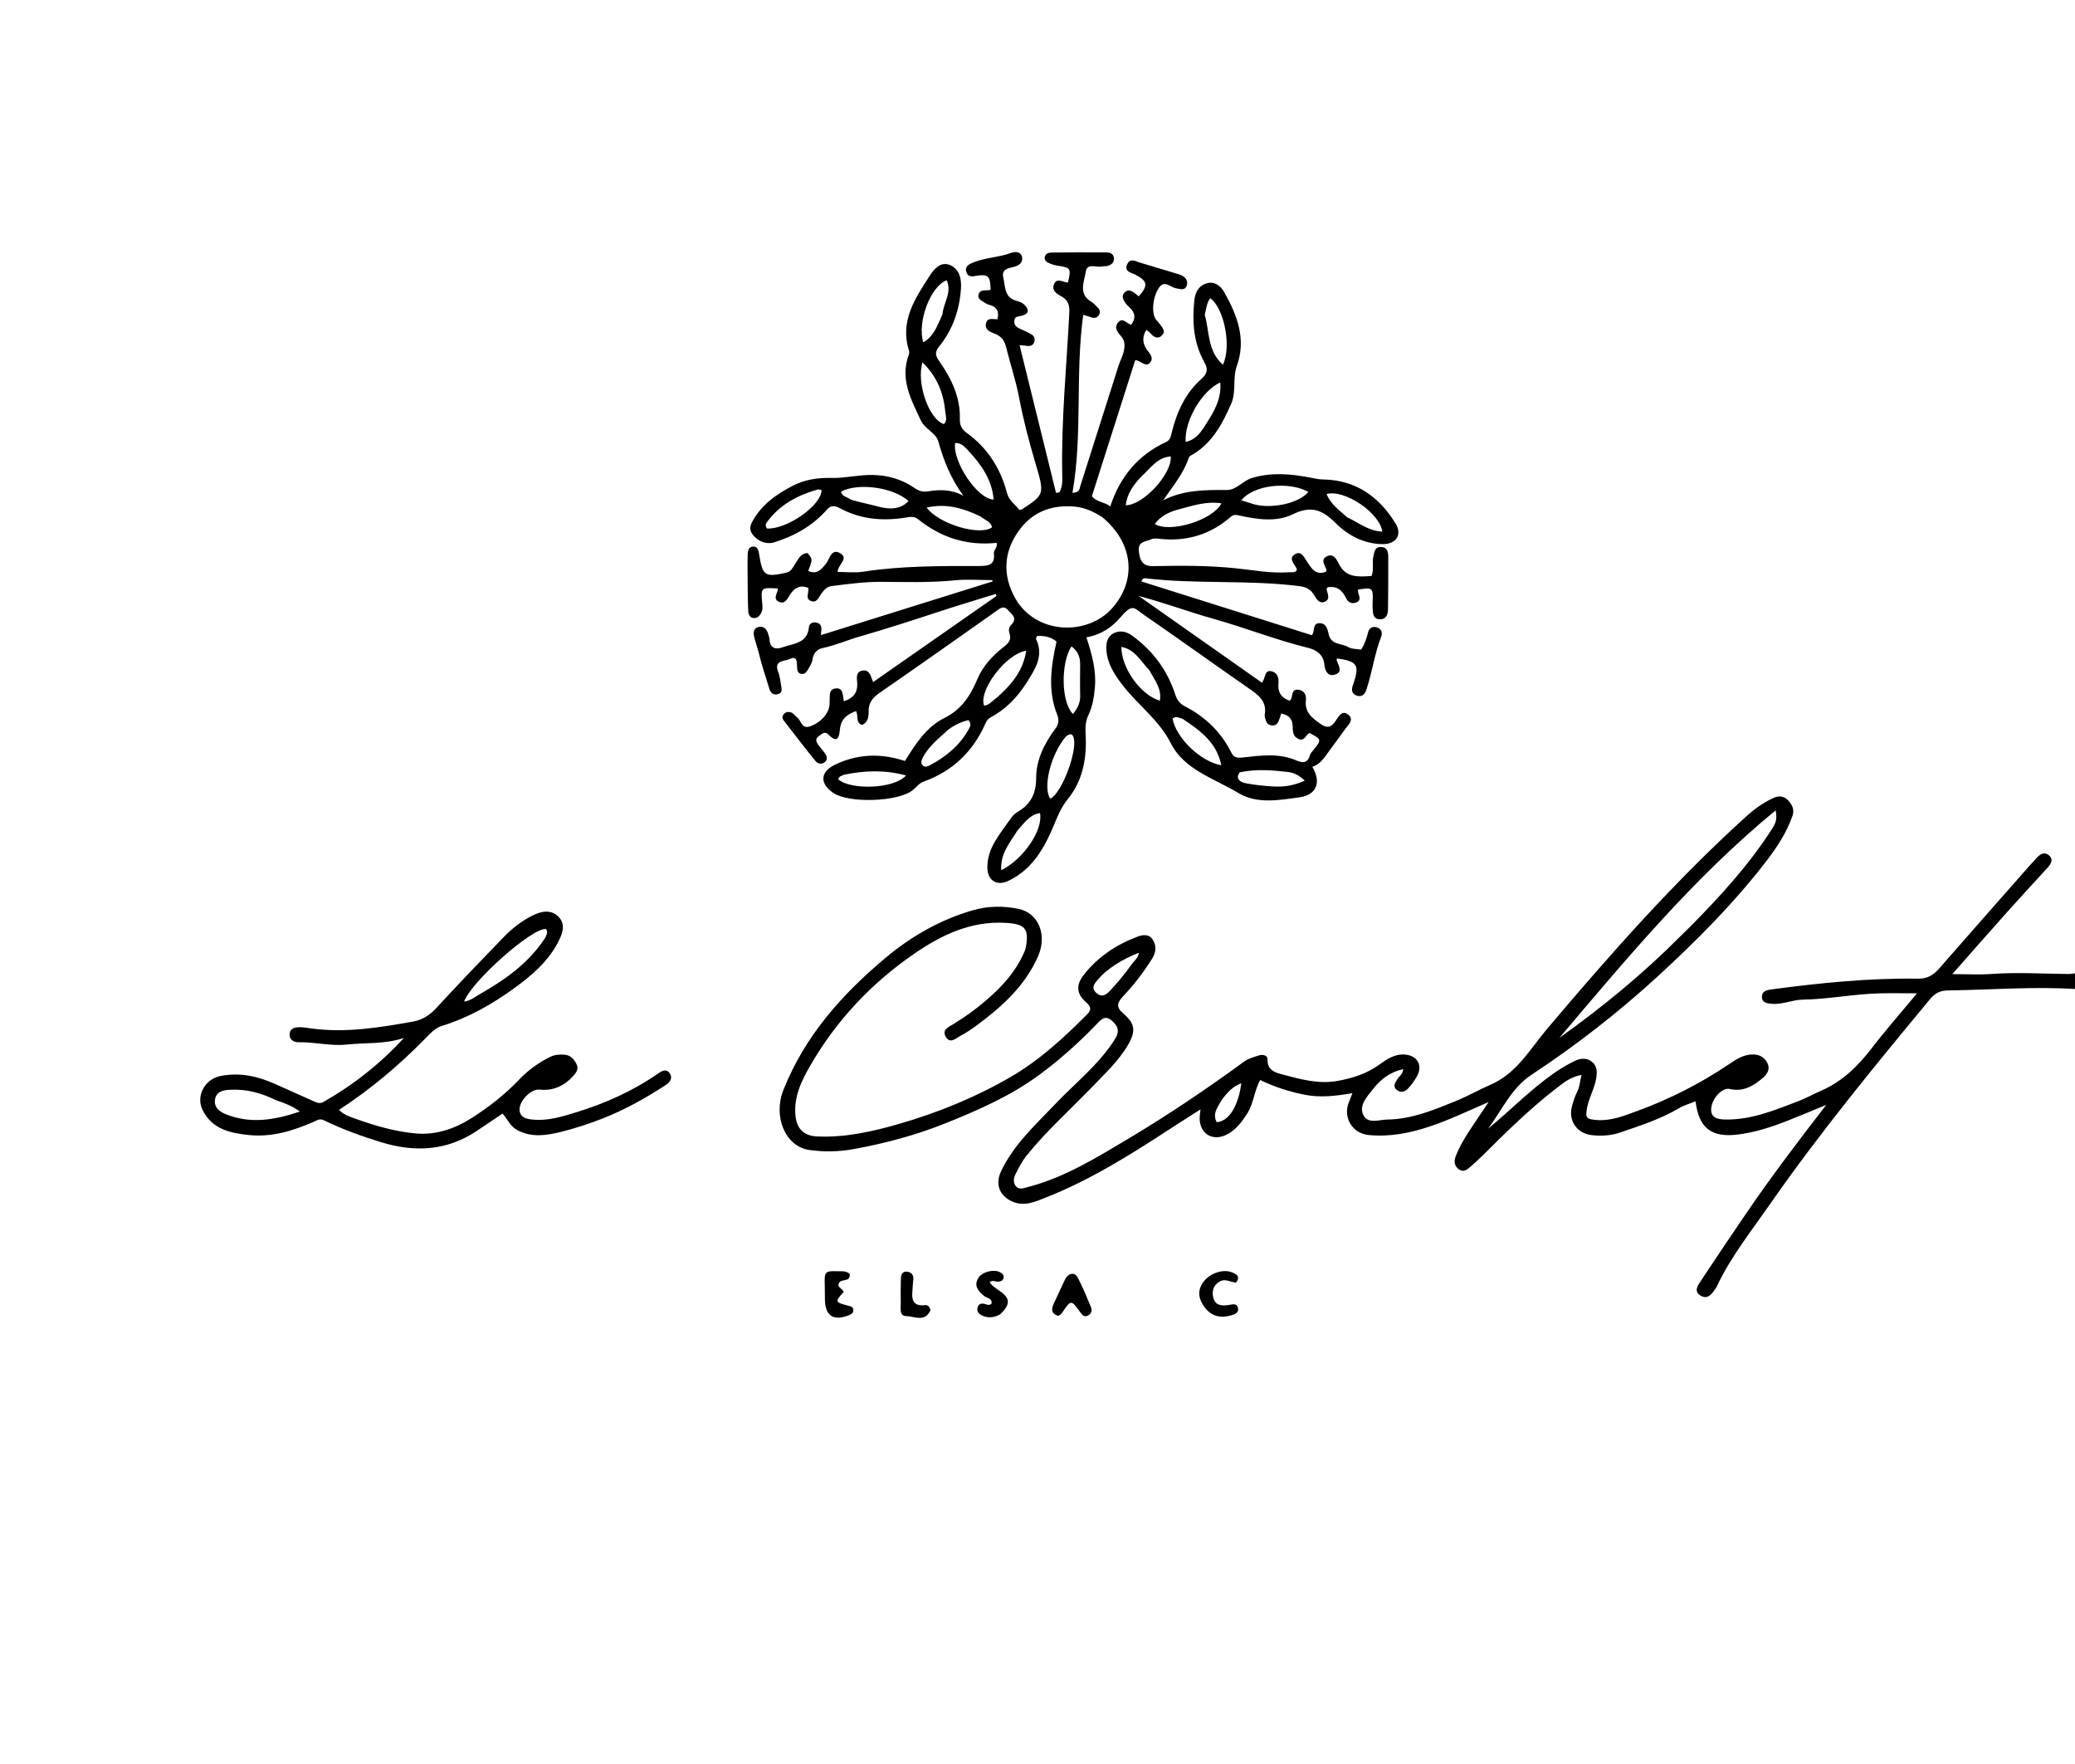 <svg version="1.1" id="Layer_1" xmlns="http://www.w3.org/2000/svg" xmlns:xlink="http://www.w3.org/1999/xlink" x="0px" y="0px"
	 width="100%" viewBox="0 0 960 816" enable-background="new 0 0 960 816" xml:space="preserve">
<path fill="#000000" opacity="1" stroke="none" 
	d="
M961,457.556 
	C941.015,456.225 921.043,457.906 901.064,458.168 
	C897.607,458.214 895.185,459.469 892.964,462.148 
	C867.152,493.286 841.478,524.534 818.367,557.769 
	C809.936,569.894 800.658,581.5 794.336,594.998 
	C794.126,595.447 793.815,595.85 793.54,596.268 
	C791.903,598.747 789.919,601.29 786.725,599.301 
	C783.428,597.249 785.617,594.453 787,592.356 
	C793.862,581.948 800.855,571.626 807.866,561.317 
	C819.267,544.555 831.538,528.425 844.887,511.127 
	C837.937,513.972 832.421,516.309 826.845,518.494 
	C819.574,521.344 812.128,523.77 804.383,524.776 
	C791.787,526.413 785.979,521.893 784.452,509.452 
	C781.799,510.534 779.063,511.278 776.715,512.675 
	C768.224,517.729 758.876,520.664 749.648,523.865 
	C745.378,525.347 740.817,525.609 736.3,525.078 
	C729.515,524.28 725.488,518.341 727.264,511.705 
	C727.904,509.311 728.741,506.928 729.832,504.708 
	C730.897,502.541 730.957,500.3 731.68,497.241 
	C726.426,498.182 723.055,501.105 719.654,503.739 
	C707.386,513.241 696.376,524.135 685.397,535.058 
	C683.749,536.699 681.969,538.207 680.241,539.767 
	C678.683,541.173 676.946,542.4 674.915,540.898 
	C672.742,539.291 672.596,537.027 673.567,534.611 
	C676.386,527.598 680.866,521.571 684.984,515.328 
	C685.953,513.86 686.948,512.409 688.716,509.782 
	C678.971,514.015 670.653,517.988 661.915,520.945 
	C652.528,524.122 642.986,526.03 633.058,525.027 
	C625.659,524.28 621.278,516.888 623.987,510.071 
	C624.467,508.863 624.931,507.649 625.696,505.686 
	C617.958,506.985 610.83,507.854 603.602,506.41 
	C596.559,505.003 589.802,502.879 583.029,499.601 
	C580.195,504.641 580.044,510.54 576.908,515.305 
	C574.295,519.278 571.572,522.982 567.162,525.026 
	C560.683,528.03 554.919,524.238 555.021,517.093 
	C555.035,516.133 555.205,515.175 555.409,513.179 
	C550.007,516.641 545.313,519.601 540.667,522.634 
	C522.567,534.452 504.231,545.896 484.056,553.881 
	C479.159,555.819 473.865,558.349 468.198,555.753 
	C462.239,553.024 460.359,547.638 463.186,541.709 
	C469.048,529.416 478.954,520.438 488.119,510.81 
	C497.392,501.069 508.109,492.665 515.527,481.19 
	C517.473,478.179 518.046,475.721 515.127,472.821 
	C512.5,470.212 510.762,470.195 508.185,472.905 
	C499.808,481.714 490.771,489.851 481.001,497.077 
	C467.683,506.927 452.622,513.529 437.337,519.647 
	C423.592,525.149 409.364,528.94 394.827,531.578 
	C388.068,532.804 381.124,532.911 374.406,531.956 
	C363.324,530.381 357.574,516.509 362.419,504.266 
	C372.319,479.249 389.568,459.917 409.864,442.949 
	C421.741,433.021 434.943,425.516 449.858,421.134 
	C456.901,419.064 464.171,418.99 471.134,420.409 
	C480.662,422.351 484.531,432.671 480.254,442.381 
	C474.259,455.989 463.723,465.549 452.111,474.148 
	C449.576,476.025 446.928,477.803 444.146,479.278 
	C442.149,480.337 439.632,482.923 437.648,479.736 
	C435.497,476.281 439.139,474.944 441.115,473.727 
	C447.228,469.958 452.958,465.739 458.282,460.939 
	C464.39,455.433 469.734,449.331 473.246,441.803 
	C473.801,440.613 474.41,439.388 474.634,438.116 
	C476.145,429.535 474.176,427.45 465.524,426.911 
	C449.298,425.9 435.653,432.44 422.867,441.25 
	C403.128,454.851 387.017,471.958 374.972,492.74 
	C370.795,499.948 367.147,507.388 368.036,516.202 
	C368.637,522.167 371.937,525.427 378.023,525.702 
	C391.153,526.295 403.827,523.415 416.224,519.82 
	C434.264,514.589 451.623,507.488 467.924,497.982 
	C481.135,490.277 492.203,480.003 502.922,469.273 
	C505.132,467.062 504.732,465.616 502.45,463.612 
	C497.982,459.687 497.711,455.664 501.448,450.906 
	C507.991,442.576 516.531,436.913 526.376,433.247 
	C528.673,432.391 531.502,431.975 533.215,434.514 
	C535.175,437.417 534.847,440.57 533.038,443.459 
	C529.141,449.684 524.676,455.501 519.637,460.836 
	C516.905,463.728 516.115,465.809 519.766,468.902 
	C525.233,473.533 525.523,477.125 521.842,483.409 
	C517.417,490.961 510.987,496.854 504.995,503.08 
	C494.959,513.507 484.134,523.174 475.013,534.485 
	C472.891,537.117 471.377,540.049 469.895,543.022 
	C468.963,544.889 468.603,547.02 469.98,548.699 
	C471.502,550.557 473.583,549.626 475.54,549.117 
	C492.5,544.711 507.186,535.587 522.01,526.756 
	C540.463,515.763 558.235,503.751 575.582,491.089 
	C577.533,489.665 580.08,488.983 582.434,488.21 
	C584.163,487.642 586.505,488.164 586.424,489.998 
	C586.179,495.52 590.773,496.346 593.926,497.188 
	C602.037,499.352 610.241,501.591 618.92,500.001 
	C625.876,498.727 632.349,496.656 638.142,492.472 
	C641.63,489.954 645.272,487.485 649.938,487.82 
	C655.758,488.239 658.391,492.897 655.53,497.905 
	C654.385,499.909 653.035,501.864 651.45,503.529 
	C649.994,505.06 647.947,505.733 646.09,504.084 
	C644.205,502.409 645.608,500.749 646.503,499.188 
	C647.232,497.917 648.818,497.247 649.232,494.569 
	C642.935,495.904 638.581,499.477 635.12,503.912 
	C632.445,507.34 628.521,511.426 630.806,515.916 
	C632.913,520.056 638.097,517.933 641.874,517.882 
	C653.207,517.727 663.535,513.386 673.817,509.208 
	C679.193,507.024 684.256,504.08 689.589,501.779 
	C701.762,496.526 707.918,485.209 715.885,475.793 
	C744.83,441.58 774.432,407.995 807.691,377.838 
	C811.505,374.38 815.668,371.327 820.433,369.147 
	C823.104,367.925 825.401,368.257 827.273,370.238 
	C829.132,372.205 830.32,374.487 829.264,377.491 
	C826.52,385.296 822.038,392.071 817.046,398.541 
	C802.047,417.981 784.785,435.298 766.727,451.852 
	C748.538,468.526 729.103,483.602 708.512,497.208 
	C699.215,503.351 694.864,513.564 688.46,522.107 
	C698.661,513.76 707.818,504.265 718.588,496.685 
	C721.699,494.494 725.001,492.509 728.412,490.828 
	C731.001,489.552 734.052,489.159 736.496,491.134 
	C738.917,493.09 738.983,495.847 738.472,498.892 
	C737.695,503.519 735.247,507.537 734.33,512.139 
	C733.362,516.996 733.726,517.749 738.821,518.109 
	C745.548,518.585 751.537,516.096 757.571,513.885 
	C772.437,508.438 786.47,501.311 799.635,492.479 
	C803.073,490.173 806.518,487.764 810.987,487.773 
	C814.186,487.78 816.511,489.206 817.792,491.98 
	C819.04,494.686 817.533,496.919 815.589,498.603 
	C811.209,502.399 806.461,505.187 800.213,503.742 
	C796.879,502.97 792.003,507.964 791.687,512.873 
	C791.413,517.133 794.648,517.787 798.12,517.865 
	C810.239,518.134 821.131,513.526 832.113,509.338 
	C835.668,507.982 839.012,506.082 842.51,504.564 
	C852.256,500.336 859.507,493.285 865.898,484.958 
	C872.361,476.538 879.394,468.556 886.921,459.486 
	C880.492,459.486 875.114,459.385 869.741,459.506 
	C857.751,459.777 845.943,462.243 833.918,462.42 
	C829.182,462.489 824.598,464.81 819.667,464.339 
	C817.562,464.137 815.342,463.922 815.167,461.395 
	C814.975,458.619 817.119,458.018 819.5,457.698 
	C842.096,454.665 864.745,452.381 887.583,452.724 
	C891.602,452.785 894.497,451.059 897.068,448.117 
	C910.981,432.197 924.975,416.348 938.947,400.48 
	C939.937,399.355 941.005,398.297 941.984,397.162 
	C943.654,395.224 945.757,393.761 947.972,395.683 
	C950.359,397.755 948.651,399.911 947.021,401.703 
	C940.971,408.354 934.837,414.93 928.845,421.633 
	C920.54,430.925 912.336,440.305 903.234,450.615 
	C910.034,450.615 915.739,450.954 921.39,450.545 
	C933.224,449.688 945.032,450.441 956.852,450.556 
	C958.003,450.567 959.157,450.369 960.655,450.134 
	C961,452.371 961,454.741 961,457.556 
M777.527,433.015 
	C779.19,431.384 780.877,429.777 782.512,428.118 
	C796.186,414.245 809.29,399.898 819.837,383.412 
	C821.172,381.324 822.454,379.271 821.489,374.874 
	C783.255,406.317 752.586,443.451 721.41,480.133 
	C741.173,466.008 759.921,450.733 777.527,433.015 
M523.53,446.119 
	C524.706,444.466 526.569,443.207 526.912,440.729 
	C519.177,443.689 512.065,448.269 508.089,452.948 
	C506.489,454.831 504.497,456.89 507.257,459.338 
	C509.775,461.572 511.746,460.247 513.634,458.202 
	C517.016,454.539 520.268,450.78 523.53,446.119 
M565.235,508.833 
	C563.45,512.036 560.779,515.059 562.906,519.128 
	C569.837,518.551 573.352,508.861 574.295,501.094 
	C570.46,502.538 567.889,505.176 565.235,508.833 
z"/>
<path fill="#000000" opacity="1" stroke="none" 
	d="
M357.613,251.057 
	C354.156,251.678 351.581,250.568 349.427,248.576 
	C347.348,246.654 346.307,244.55 347.925,241.521 
	C352.128,233.654 358.924,228.787 366.531,224.825 
	C372.284,221.83 378.096,220.931 384.913,221.09 
	C390.844,221.228 397.247,219.617 403.527,219.702 
	C410.632,219.799 417.281,221.672 423.113,225.747 
	C425.213,227.214 427.047,227.681 429.559,227.266 
	C435.016,226.366 440.467,226.416 445.759,229.393 
	C440.043,221.623 436.606,213.235 434.133,204.232 
	C433.032,200.224 427.957,198.568 425.991,194.392 
	C421.433,184.706 416.297,175.305 420.452,164.081 
	C420.669,163.494 420.71,162.715 420.523,162.123 
	C416.241,148.549 423.357,138.022 430.112,127.611 
	C432.022,124.668 435.031,120.784 439.456,122.597 
	C444.057,124.483 444.887,129.185 444.58,133.633 
	C443.903,143.442 440.784,152.513 434.551,160.192 
	C432.22,163.065 432.816,164.621 434.76,167.406 
	C440.219,175.229 444.309,183.745 444.076,193.655 
	C444.009,196.503 444.695,198.401 447.299,200.28 
	C456.785,207.125 462.908,216.651 465.806,227.827 
	C466.838,231.803 469.702,233.284 471.613,235.899 
	C472.143,235.778 472.514,235.788 472.77,235.621 
	C483.541,228.619 483.304,228.687 478.786,213.381 
	C475.945,203.756 473.423,194.027 471.533,184.124 
	C469.996,176.065 467.367,168.219 465.376,160.24 
	C464.614,157.182 462.869,155.301 459.99,154.256 
	C457.887,153.493 455.665,152.478 456.133,149.789 
	C456.664,146.731 459.339,147.683 461.453,147.713 
	C462.38,144.078 461.206,141.84 457.541,140.966 
	C456.754,140.779 456.007,140.313 455.317,139.859 
	C453.96,138.967 452.119,138.257 452.754,136.111 
	C453.287,134.31 454.925,134.321 456.462,134.3 
	C457.092,134.291 457.721,134.164 458.332,134.093 
	C458.105,127.434 457.236,126.649 451.014,127.707 
	C449.099,128.032 447.655,127.804 447.08,125.781 
	C446.456,123.586 447.558,122.618 449.574,121.714 
	C455.409,119.099 461.898,119.186 467.831,116.98 
	C469.603,116.322 472.252,116.311 472.844,118.815 
	C473.438,121.328 471.499,122.797 469.242,123.404 
	C466.486,124.146 463.233,124.378 464.2,128.525 
	C465.132,132.523 464.591,137.46 469.926,139.045 
	C471.388,139.48 472.838,139.877 473.924,140.966 
	C476.099,143.146 476.272,145.04 472.863,146.035 
	C471.34,146.48 469.341,146.074 469.258,148.552 
	C469.181,150.865 470.809,151.653 472.566,152.383 
	C473.642,152.829 474.693,153.341 475.733,153.867 
	C477.404,154.712 479.201,155.623 478.578,157.933 
	C477.951,160.261 476.068,160.241 474.121,159.866 
	C473.507,159.748 472.868,159.762 471.712,159.677 
	C477.396,182.701 482.988,205.357 488.581,228.013 
	C489.097,227.932 489.613,227.85 490.129,227.769 
	C491.751,224.98 491.478,221.637 491.427,218.726 
	C490.987,193.88 493.491,169.177 494.727,144.416 
	C494.881,141.323 494.224,138.978 491.364,137.283 
	C489.299,136.059 486.422,134.655 487.585,131.608 
	C488.92,128.109 491.877,130.759 494.092,130.676 
	C495.629,124.164 495.397,123.824 489.403,122.916 
	C488.102,122.719 486.79,122.353 485.587,121.828 
	C484.379,121.3 483.055,120.539 483.371,118.907 
	C483.674,117.345 485.119,116.85 486.438,116.835 
	C494.932,116.74 503.426,116.712 511.92,116.766 
	C513.67,116.777 515.335,117.478 515.382,119.605 
	C515.426,121.567 514.051,122.566 512.306,123.013 
	C511.511,123.216 510.63,123.079 509.832,123.276 
	C507.218,123.918 502.993,121.408 502.318,125.757 
	C501.585,130.472 498.751,136.077 505.012,139.654 
	C505.858,140.137 506.509,140.965 507.243,141.641 
	C508.396,142.703 509.415,143.876 508.503,145.537 
	C507.481,147.398 505.889,147.267 504.177,146.562 
	C503.45,146.263 502.665,146.102 501.16,145.657 
	C497.36,173.236 500.946,200.751 496.167,227.978 
	C499.537,227.858 499.387,226.145 499.822,224.774 
	C505.712,206.179 511.633,187.594 517.551,169.009 
	C518.303,166.648 519.584,164.525 520.028,161.983 
	C520.463,159.488 520.385,157.506 518.659,155.522 
	C517.161,153.799 515.301,151.807 517.16,149.349 
	C519.387,146.406 521.174,149.763 523.342,150.196 
	C525.572,147.296 525.249,144.737 522.674,142.304 
	C521.948,141.619 521.203,140.921 520.634,140.112 
	C519.529,138.538 518.736,136.746 520.416,135.162 
	C521.898,133.765 523.515,134.476 524.942,135.547 
	C525.593,136.035 526.21,136.569 526.839,137.08 
	C531.337,132.053 530.94,129.994 525.218,127.037 
	C523.341,126.068 520.047,125.687 521.462,122.342 
	C522.794,119.193 525.308,120.839 527.478,121.499 
	C533.49,123.327 539.514,125.119 545.53,126.932 
	C548.095,127.704 549.83,129.526 549.06,132.078 
	C548.306,134.573 545.852,133.694 543.883,133.307 
	C541.284,132.796 538.715,129.272 536.045,133.339 
	C533.262,137.579 532.587,145.096 534.912,147.943 
	C535.439,148.588 536.073,149.155 536.537,149.84 
	C537.628,151.446 539.514,153.189 537.611,155.101 
	C535.594,157.128 533.693,155.889 532.128,154.021 
	C531.722,153.536 531.128,153.21 530.332,152.584 
	C528.528,155.554 528.535,158.324 530.133,161.01 
	C531.375,163.098 534.014,165.16 532.235,167.563 
	C530.152,170.376 527.891,166.679 525.217,166.606 
	C518.562,187.484 511.909,208.356 505.158,229.537 
	C507.204,232.252 511.068,232.156 513.66,234.268 
	C518.195,220.528 526.471,210.5 539.359,204.539 
	C541.416,203.588 541.621,202.02 542.071,200.203 
	C544.43,190.685 548.346,181.887 555.827,175.301 
	C558.719,172.755 558.93,170.633 557.227,167.606 
	C552.117,158.528 551.504,148.717 552.598,138.627 
	C553.02,134.736 554.975,131.833 558.679,130.952 
	C562.15,130.127 564.87,132.426 566.448,135.235 
	C572.414,145.855 576.676,156.966 572.226,169.273 
	C570.154,175.002 572.108,181.038 569.589,186.815 
	C565.6,195.964 561.084,204.425 552.358,209.915 
	C551.516,210.446 550.251,210.92 550.004,211.685 
	C547.614,219.088 542.553,224.852 538.199,231.425 
	C547.675,226.522 557.666,226.644 567.757,226.651 
	C572.053,226.654 574.973,222.396 579.248,221.104 
	C588.335,218.359 597.263,219.227 606.225,220.93 
	C608.175,221.301 610.053,221.766 612.063,221.795 
	C627.233,222.012 638.001,229.708 645.664,242.168 
	C648.859,247.363 645.859,251.764 639.74,251.712 
	C631.054,251.638 623.597,247.64 617.968,242.001 
	C611.646,235.667 606.506,233.794 598,237.945 
	C590.482,241.616 581.727,240.282 573.525,238.498 
	C571.946,238.155 570.779,237.887 569.431,239.064 
	C560.187,247.137 549.418,250.491 537.207,249.324 
	C535.723,249.182 533.983,248.835 532.763,249.421 
	C530.364,250.571 526.411,250.289 526.875,254.746 
	C527.309,258.907 528.224,262.019 533.68,261.891 
	C546.169,261.598 558.693,261.577 571.139,262.812 
	C579.578,263.649 587.935,265.357 596.48,264.706 
	C597.6,264.62 598.83,265.002 599.79,264.026 
	C599.842,263.716 600.036,263.334 599.924,263.097 
	C598.857,260.856 595.835,258.284 599.248,256.297 
	C601.997,254.696 603.417,257.873 604.768,259.908 
	C606.813,262.988 608.735,266.297 613.403,264.489 
	C613.5,264.221 613.758,263.886 613.689,263.644 
	C613.054,261.421 610.586,258.803 614.114,257.236 
	C616.931,255.986 618.379,258.699 619.345,260.681 
	C622.633,267.426 628.461,266.83 634.527,266.433 
	C635.785,263.489 634.714,260.424 635.362,257.543 
	C635.843,255.406 635.946,252.963 638.95,253.038 
	C641.911,253.113 642.273,255.427 642.278,257.677 
	C642.298,265.676 642.259,273.675 642.17,281.674 
	C642.141,284.189 641.454,286.531 638.333,286.447 
	C635.386,286.367 635.179,283.966 635.048,281.739 
	C634.979,280.577 635.017,279.406 635.06,278.241 
	C635.295,271.858 635.005,271.613 628.196,272.759 
	C628.29,273.376 628.287,274.031 628.496,274.609 
	C629.104,276.291 629.568,277.975 627.35,278.742 
	C625.339,279.438 623.703,278.672 622.792,276.759 
	C621.047,273.096 618.514,270.909 614.215,271.682 
	C614.016,272.042 613.692,272.351 613.737,272.59 
	C614.116,274.629 615.654,277.141 612.973,278.345 
	C610.472,279.468 609.048,277.105 607.965,275.267 
	C606.392,272.599 604.342,271.535 601.158,271.132 
	C577.49,268.132 553.57,270.319 529.906,267.502 
	C529.219,267.421 528.583,267.59 528.064,268.964 
	C554.371,277.261 580.658,285.551 606.957,293.845 
	C608.451,292.015 607.075,288.378 610.331,288.277 
	C613.504,288.177 614.2,290.95 614.739,293.454 
	C615.799,298.383 620.704,297.506 623.779,299.335 
	C625.368,300.28 627.605,300.136 629.76,300.522 
	C631.275,298.044 632.238,295.461 632.888,292.709 
	C633.384,290.609 634.775,289.559 636.976,290.216 
	C639.236,290.892 639.702,292.752 638.979,294.614 
	C635.911,302.511 634.86,310.956 632.183,318.954 
	C631.437,321.183 630.176,322.536 627.786,321.802 
	C625.312,321.043 625.16,319.09 625.91,316.934 
	C626.019,316.62 626.161,316.316 626.265,316 
	C629.047,307.595 627.909,305.896 618.617,304.597 
	C618.544,304.893 618.331,305.24 618.417,305.481 
	C619.282,307.885 621.443,310.926 617.553,312.09 
	C614.287,313.068 612.997,310.315 612.705,307.289 
	C612.263,302.72 608.935,300.601 605.133,299.669 
	C590.342,296.046 576.187,290.399 561.541,286.298 
	C549.97,283.059 538.685,278.798 526.8,275.676 
	C545.656,288.941 564.512,302.206 583.9,315.845 
	C584.274,315.103 584.521,314.678 584.708,314.229 
	C585.433,312.484 585.456,309.824 588.372,310.54 
	C590.866,311.154 591.7,313.45 591.484,315.667 
	C591.069,319.909 592.427,322.784 596.726,324.139 
	C596.993,323.763 597.416,323.413 597.508,322.992 
	C597.927,321.063 597.872,318.619 600.835,319.077 
	C603.421,319.478 604.465,321.505 604.178,323.879 
	C603.498,329.528 607.106,332.203 611.088,334.958 
	C613.917,336.914 615.7,336.544 617.676,333.839 
	C619.118,331.866 620.773,328.155 623.731,330.55 
	C626.817,333.047 623.479,335.576 621.969,337.757 
	C619.601,341.178 617.034,344.459 614.617,347.847 
	C612.604,350.668 610.723,353.596 607.162,354.712 
	C611.359,361.853 609.219,367.741 601.169,368.835 
	C591.728,370.119 581.566,372.058 572.872,366.795 
	C561.812,360.1 547.935,356.164 541.713,343.876 
	C536.124,332.835 526.297,326.044 519.182,316.7 
	C515.554,311.936 512.232,306.89 511.864,300.626 
	C511.682,297.531 512.191,294.446 515.322,292.895 
	C518.267,291.436 521.125,292.127 523.768,294.035 
	C533.385,300.977 540.126,310.078 543.744,321.329 
	C544.6,323.991 545.905,325.539 548.267,326.766 
	C557.513,331.569 564.788,338.437 569.505,347.821 
	C570.677,350.153 571.776,350.77 574.841,350.42 
	C583.19,349.468 591.745,348.258 599.925,351.83 
	C602.786,353.08 605.089,352.948 606.058,349.308 
	C606.299,348.406 607.118,347.638 607.736,346.86 
	C611.49,342.132 611.48,342.068 605.816,339.036 
	C604.143,339.883 603.593,343.067 600.74,341.826 
	C598.053,340.656 598.11,338.176 598.053,335.867 
	C597.97,332.47 596.171,330.761 592.776,330.05 
	C592.338,331.33 592.002,332.576 591.487,333.743 
	C590.989,334.873 590.088,335.599 588.76,335.584 
	C587.264,335.567 586.188,334.865 585.716,333.451 
	C585.402,332.513 584.972,331.454 585.13,330.542 
	C586.221,324.226 582.037,321.398 577.656,318.356 
	C561.539,307.165 545.616,295.694 529.453,284.569 
	C524.75,281.331 524.103,278.822 518.472,285.474 
	C514.493,290.176 509.355,293.655 502.631,294.812 
	C505.176,302.669 507.25,310.055 506.552,318.063 
	C506.169,322.47 505.417,326.869 503.637,330.568 
	C501.723,334.547 502.245,338.036 502.349,341.998 
	C502.61,351.995 500.477,361.723 494.079,369.557 
	C490.459,373.989 488.806,378.941 486.641,383.91 
	C482.33,393.804 476.658,402.724 466.379,407.535 
	C461.069,410.019 456.826,407.215 456.802,401.259 
	C456.767,392.288 462.511,385.969 467.201,379.202 
	C468.137,377.851 469.283,376.434 470.672,375.645 
	C476.873,372.124 479.371,367.052 479.386,359.845 
	C479.403,351.311 483.251,343.818 488.294,337.051 
	C489.891,334.909 490.025,332.931 489.079,330.545 
	C484.72,319.547 486.166,308.549 488.798,296.812 
	C486.697,294.862 483.51,293.994 479.825,294.179 
	C479.618,294.69 479.164,295.262 479.302,295.546 
	C483.119,303.382 478.845,309.623 475.022,315.698 
	C470.828,322.365 465.449,328.059 458.359,331.818 
	C457.055,332.509 456.446,333.441 455.884,334.717 
	C450.163,347.691 440.722,356.744 427.317,361.556 
	C425.181,362.323 423.926,364.184 422.253,365.531 
	C415.611,370.879 393.129,371.694 385.751,366.924 
	C379.19,362.682 379.271,357.128 386.329,353.726 
	C396.662,348.745 407.434,348.306 418.675,352.023 
	C423.456,344.336 428.521,336.311 436.834,332.178 
	C444.893,328.172 448.901,321.918 452.202,314.105 
	C454.717,308.153 459.221,303.223 464.454,299.197 
	C466.544,297.589 468.132,295.9 467.016,292.907 
	C466.55,291.656 466.788,290.073 467.766,289.121 
	C471.059,285.915 467.992,284.101 466.265,282.157 
	C464.247,279.884 462.576,281.502 460.702,282.826 
	C442.906,295.402 425.096,307.961 407.164,320.341 
	C403.882,322.607 401.754,324.952 401.857,329.174 
	C401.915,331.573 401.593,334.228 398.747,335.352 
	C395.755,334.149 397.189,331.191 396.065,328.923 
	C392.075,330.373 389.191,332.424 388.642,337.047 
	C388.257,340.286 387.914,344.561 383.222,339.738 
	C381.569,338.038 380.199,339.591 378.864,340.484 
	C377.212,341.588 377.465,342.993 378.44,344.359 
	C379.405,345.711 380.516,346.959 381.524,348.282 
	C382.506,349.571 383.062,351.108 381.799,352.356 
	C380.392,353.746 378.408,353.42 377.321,352.083 
	C372.283,345.888 367.436,339.539 362.542,333.228 
	C361.866,332.356 361.828,331.371 362.532,330.469 
	C363.332,329.444 364.388,329.179 365.651,329.457 
	C367.081,329.773 367.702,331.081 368.742,331.82 
	C370.711,333.218 370.83,337.315 374.596,336.06 
	C379.813,334.322 383.694,329.84 383.818,325.586 
	C383.828,325.253 383.8,324.918 383.826,324.587 
	C384.016,322.186 383.27,318.818 386.554,318.458 
	C390.32,318.046 389.827,321.759 390.397,324.401 
	C394.649,323.014 396.866,320.529 396.583,315.94 
	C396.45,313.763 395.765,310.764 398.999,310.212 
	C402.292,309.65 402.848,312.66 403.931,315.531 
	C423.112,302.146 442.085,288.906 461.059,275.666 
	C460.917,275.371 460.776,275.076 460.635,274.78 
	C452.27,277.37 443.867,279.842 435.551,282.577 
	C422.985,286.708 410.417,290.807 397.696,294.459 
	C391.992,296.096 386.536,298.535 380.663,299.765 
	C378.234,300.273 376.307,301.938 375.943,304.947 
	C375.753,306.515 374.773,308.029 373.971,309.468 
	C373.235,310.787 372.226,312.164 370.465,311.692 
	C368.941,311.284 368.79,309.789 368.764,308.41 
	C368.723,306.182 368.74,303.221 365.473,304.824 
	C363.169,305.954 357.761,305.236 360.068,310.946 
	C360.865,312.917 361.014,315.156 361.414,317.282 
	C361.734,318.984 361.982,320.737 359.616,321.174 
	C357.575,321.552 356.47,320.356 355.929,318.605 
	C354.269,313.222 352.487,307.865 351.139,302.402 
	C350.539,299.973 349.716,297.64 349.077,295.247 
	C348.57,293.349 348.21,290.864 350.668,290.107 
	C353.106,289.356 354.75,290.91 355.425,293.335 
	C355.648,294.137 355.966,294.945 356.003,295.761 
	C356.19,299.86 358.911,300.599 361.89,299.484 
	C366.86,297.624 373.6,297.84 374.259,290.045 
	C374.391,288.485 375.972,287.585 377.724,288.012 
	C381.019,288.815 379.796,291.56 379.816,293.788 
	C406.46,285.458 432.846,277.209 459.231,268.96 
	C459.176,268.757 459.121,268.553 459.066,268.35 
	C453.275,268.35 447.438,267.875 441.705,268.45 
	C430.384,269.585 419.059,269.228 407.743,269.149 
	C400.026,269.095 392.48,270.15 384.883,271.085 
	C382.636,271.361 381.476,272.673 380.191,274.336 
	C378.898,276.01 378.003,279.227 375.038,277.956 
	C372.436,276.84 374.385,274.061 373.948,271.928 
	C370.276,270.496 367.702,271.735 365.57,274.959 
	C364.381,276.758 363.242,279.741 360.332,278.353 
	C357.311,276.911 359.845,274.315 359.961,272.238 
	C351.965,271.724 351.939,271.726 352.687,279.49 
	C352.818,280.854 352.857,282.148 352.244,283.39 
	C351.543,284.809 350.534,285.956 348.835,285.907 
	C346.926,285.851 346.27,284.25 346.189,282.79 
	C345.951,278.472 345.949,274.14 345.909,269.812 
	C345.867,265.314 345.8,260.812 345.93,256.317 
	C345.978,254.654 346.501,252.762 348.683,252.825 
	C350.543,252.879 350.854,254.605 351.184,256.09 
	C351.22,256.252 351.221,256.422 351.247,256.586 
	C352.837,266.464 353.888,267.1 363.803,264.907 
	C365.983,264.425 366.602,262.771 367.608,261.299 
	C369.169,259.015 370.138,256.089 373.56,255.817 
	C376.019,258.699 376.019,258.699 373.919,264.099 
	C377.852,265.888 379.842,263.626 382.079,260.837 
	C383.813,258.674 384.58,253.472 388.696,255.909 
	C392.928,258.415 387.558,261.158 387.542,264.563 
	C391.411,264.563 395.395,265.067 399.208,264.477 
	C417.076,261.708 435.067,261.829 453.051,261.825 
	C457.273,261.823 460.428,261.374 459.829,256.036 
	C459.64,254.356 461.675,253.227 461.088,251.112 
	C447.436,252.561 435.294,248.703 424.635,240.101 
	C422.992,238.776 421.164,239.082 419.383,239.375 
	C408.642,241.139 398.275,240.346 388.526,235.067 
	C386.438,233.936 384.419,233.617 382.657,235.639 
	C376.006,243.265 367.558,247.995 357.613,251.057 
M510.1,239.339 
	C506.174,236.744 501.899,234.772 497.244,234.354 
	C486.588,233.397 477.565,236.715 471.203,245.712 
	C464.324,255.44 463.859,265.846 469.364,276.147 
	C478.688,293.596 503.093,294.511 514.753,281.109 
	C526.083,268.088 524.215,251.127 510.1,239.339 
M578.792,232.841 
	C586.968,235.859 600.979,233.049 605.3,227.525 
	C595.987,222.443 579.829,224.397 574.303,231.439 
	C575.619,231.848 576.858,232.232 578.792,232.841 
M448.001,208.496 
	C446.33,206.689 444.704,204.8 441.894,204.917 
	C440.581,213.421 452.18,230.949 459.719,231.082 
	C458.918,222.091 454.334,215.245 448.001,208.496 
M461.202,322.699 
	C467.78,316.873 473.374,310.461 474.769,301.013 
	C465.239,302.537 452.597,319.506 455.311,326.426 
	C457.645,326.233 458.909,324.304 461.202,322.699 
M547.04,332.447 
	C545.519,332.16 543.975,330.903 542.486,332.485 
	C544.151,341.322 555.303,352.252 565.04,354.005 
	C562.941,343.514 555.437,338.05 547.04,332.447 
M393.733,231.151 
	C397.469,232.323 401.367,233.013 405.119,234.028 
	C409.844,235.307 415.793,236.532 420.347,231.792 
	C413.265,225.354 396.94,223.21 389.139,227.417 
	C389.461,229.691 391.725,229.713 393.733,231.151 
M493.169,340.68 
	C486.357,348.568 482.429,363.697 485.752,369.246 
	C485.916,369.272 486.129,369.379 486.237,369.314 
	C491.584,366.097 498.64,346.945 496.683,341.091 
	C496.075,339.272 495.057,339.232 493.169,340.68 
M354.885,244.495 
	C364.157,244.864 379.836,233.965 380.141,226.742 
	C379.54,226.632 378.845,226.28 378.294,226.437 
	C369.015,229.076 360.799,233.408 354.947,241.4 
	C354.366,242.194 353.769,243.045 354.885,244.495 
M470.692,384.226 
	C467.252,389.797 462.669,394.933 463.231,402.567 
	C473.65,397.352 482.675,383.872 481.156,376.111 
	C476.424,376.828 473.998,380.55 470.692,384.226 
M544.371,235.893 
	C540.371,237.046 536.892,238.953 534.228,242.373 
	C541.099,246.698 560.99,240.76 565.098,232.841 
	C557.893,231.724 551.534,234.028 544.371,235.893 
M453.537,238.859 
	C445.757,235.117 437.786,232.692 428.719,234.815 
	C434.487,242.563 453.587,248.076 459.001,243.883 
	C458.398,241.297 455.865,240.678 453.537,238.859 
M558.243,195.731 
	C561.879,190.074 565.156,184.306 564.565,176.905 
	C555.973,180.838 547.923,194.699 548.532,204.425 
	C553.262,203.404 555.655,199.991 558.243,195.731 
M495.704,299.002 
	C490.648,306.918 490.945,324.798 496.383,330.263 
	C498.512,327.789 499.829,325.128 499.746,321.752 
	C499.627,316.948 499.701,312.138 499.732,307.331 
	C499.753,304.057 498.787,301.208 495.704,299.002 
M557.384,145.634 
	C559.619,153.38 558.569,162.397 565.783,168.72 
	C569.894,160.205 566.316,142.439 559.913,137.965 
	C558.332,139.999 558.128,142.516 557.384,145.634 
M531.65,309.907 
	C527.788,306.035 525.252,300.46 518.815,299.224 
	C518.688,308.914 527.76,321.551 536.587,324.127 
	C537.6,318.637 534.292,314.731 531.65,309.907 
M438.919,337.371 
	C434.536,341.417 429.686,345.042 426.898,350.537 
	C426.284,351.747 425.794,353.135 427.031,354.194 
	C428.053,355.067 429.237,354.52 430.288,353.96 
	C437.44,350.148 443.593,345.221 447.726,338.104 
	C448.6,336.599 449.812,334.991 448.045,333.103 
	C444.959,333.888 442.084,335.079 438.919,337.371 
M623.284,239.296 
	C628.542,241.783 633.243,245.688 639.518,245.911 
	C638.346,237.243 622.119,226.268 613.728,228.513 
	C615.532,233.059 619.312,235.808 623.284,239.296 
M527.977,220.492 
	C524.471,224.255 521.446,228.263 520.838,233.707 
	C528.815,233.799 542.19,219.33 541.669,211.158 
	C535.449,211.495 532.437,216.49 527.977,220.492 
M436.048,145.385 
	C436.417,140.152 440.603,135.325 437.972,129.649 
	C430.498,132.423 424.271,148.936 427.157,158.358 
	C432.059,155.566 433.656,150.673 436.048,145.385 
M437.373,190.787 
	C436.588,181.958 433.582,174.202 426.784,167.638 
	C423.842,177.392 429.883,194.047 436.671,196.178 
	C438.198,194.89 437.726,193.212 437.373,190.787 
M573.543,357.266 
	C571.814,359.6 572.795,361.676 576.501,362.347 
	C580.907,363.145 585.399,363.657 589.872,363.841 
	C594.418,364.027 598.901,363.313 603.667,361.081 
	C600.921,358.579 598.578,357.4 595.643,357.076 
	C588.511,356.289 581.401,355.631 573.543,357.266 
M390.35,358.41 
	C389.392,358.969 388.033,359.041 387.813,360.497 
	C393.422,365.532 413.594,365.054 419.189,358.709 
	C409.374,356.097 400.26,356.353 390.35,358.41 
z"/>
<path fill="#000000" opacity="1" stroke="none" 
	d="
M150.012,518.312 
	C147.922,517.161 146.59,518.309 145.063,518.971 
	C135.528,523.109 125.703,526.148 115.147,525.047 
	C106.563,524.152 98.25,522.411 93.806,513.638 
	C90.439,506.992 94.748,499.104 102.177,497.699 
	C111.023,496.026 119.228,497.821 127.233,501.429 
	C133.277,504.153 139.361,506.788 145.392,509.541 
	C146.835,510.199 148.129,510.613 149.633,509.756 
	C163.549,501.828 175.961,492.015 186.885,480.132 
	C178.146,483.087 169.091,482.278 160.236,483.204 
	C152.893,483.972 145.654,481.983 138.315,482.131 
	C135.928,482.179 133.857,481.069 134.013,478.355 
	C134.174,475.533 136.583,475.163 138.826,475.173 
	C140.481,475.18 142.138,475.493 143.787,475.721 
	C159.845,477.941 175.6,475.34 191.302,472.52 
	C195.364,471.791 198.822,469.613 201.821,466.347 
	C212.059,455.198 222.57,444.296 233.101,433.419 
	C236.93,429.465 241.311,426.055 246.237,423.574 
	C250.231,421.563 254.758,420.461 258.349,424.047 
	C261.651,427.346 260.451,431.327 258.553,435.141 
	C253.79,444.715 245.902,451.362 237.511,457.416 
	C227.375,464.728 216.54,470.827 204.496,474.541 
	C201.352,475.51 199.195,477.921 196.985,480.176 
	C184.855,492.554 171.73,503.729 156.875,513.39 
	C159.034,515.71 161.909,516.601 164.54,517.541 
	C173.615,520.78 182.957,523.505 192.511,524.328 
	C201.756,525.125 210.5,522.144 218.385,517.07 
	C226.242,512.015 233.59,506.344 240.046,499.545 
	C244.202,495.168 249.006,491.647 254.436,488.946 
	C256.653,487.843 258.9,487.725 261.237,487.898 
	C264.094,488.11 265.654,490.09 266.782,492.377 
	C267.849,494.538 266.523,496.277 265.172,497.763 
	C261.033,502.315 255.947,504.697 249.685,504.041 
	C245.313,503.583 239.349,510.162 240.501,514.388 
	C241.225,517.045 243.429,517.555 245.944,517.849 
	C253.29,518.704 260.169,516.517 266.925,514.424 
	C280.281,510.287 292.995,504.594 304.533,496.544 
	C306.315,495.301 308.279,494.301 309.793,496.401 
	C311.385,498.609 310.055,500.579 308.08,501.865 
	C298.876,507.858 289.371,513.249 279.091,517.282 
	C272.602,519.829 266.018,522.008 259.279,523.656 
	C252.623,525.283 245.956,526.278 239.34,522.793 
	C236.124,521.099 234.994,517.924 232.497,515.125 
	C228.507,517.813 224.576,520.483 220.624,523.122 
	C206.727,532.4 191.946,533.166 176.267,528.353 
	C167.373,525.623 158.696,522.495 150.012,518.312 
M127.661,508.924 
	C121.034,505.648 114.114,503.719 106.631,504.104 
	C103.478,504.267 100.348,504.683 99.55,508.249 
	C98.704,512.036 101.425,514.172 104.436,515.396 
	C115.754,519.997 126.876,518.188 138.759,514.182 
	C135.103,511.541 131.761,510.336 127.661,508.924 
M252.218,433.853 
	C252.763,432.511 253.745,431.205 252.596,429.73 
	C246.125,429.126 217.958,454.138 214.726,463.318 
	C217.487,463.014 219.59,461.242 221.861,459.946 
	C233.448,453.336 244.334,445.861 252.218,433.853 
z"/>
<path fill="#000000" opacity="1" stroke="none" 
	d="
M462.685,607.996 
	C460.022,609.481 457.537,609.729 455.116,608.844 
	C453.384,608.21 451.642,607 452.286,604.783 
	C452.888,602.711 454.624,602.804 456.391,603.422 
	C457.167,603.694 458.026,603.776 458.768,602.982 
	C459.059,600.448 456.58,600.551 455.312,599.499 
	C452.596,597.246 450.339,594.793 452.711,591.044 
	C454.448,588.298 459.788,587.01 462.599,588.491 
	C463.701,589.071 464.617,589.848 464.29,591.201 
	C463.967,592.537 462.823,592.866 461.569,592.884 
	C460.452,592.9 459.342,592.002 457.848,593.118 
	C460.465,597.627 472.047,599.384 462.685,607.996 
z"/>
<path fill="#000000" opacity="1" stroke="none" 
	d="
M571.793,593.345 
	C569.062,592.977 566.714,591.35 564.237,592.83 
	C561.474,594.481 560.584,597.066 561.289,600.135 
	C562.118,603.739 564.824,604.103 567.89,603.762 
	C569.763,603.553 572.372,602.402 572.789,605.263 
	C573.144,607.702 570.561,608.217 568.636,608.692 
	C563.58,609.938 559.499,608.198 556.66,603.793 
	C554.213,599.997 554.16,596.283 556.974,592.709 
	C559.958,588.92 565.856,586.952 569.923,588.544 
	C571.883,589.311 574.161,590.411 571.793,593.345 
z"/>
<path fill="#000000" opacity="1" stroke="none" 
	d="
M489.664,608.729 
	C485.906,607.604 486.519,605.239 487.632,602.798 
	C489.272,599.202 490.981,595.637 492.646,592.052 
	C494.108,588.904 497.146,588.209 498.605,590.965 
	C500.913,595.328 502.742,599.948 504.679,604.5 
	C505.423,606.249 504.981,607.829 503.136,608.637 
	C501.621,609.301 500.736,608.342 499.888,607.164 
	C495.54,601.127 495.527,601.147 491.402,607.237 
	C491.041,607.769 490.489,608.172 489.664,608.729 
z"/>
<path fill="#000000" opacity="1" stroke="none" 
	d="
M393.102,589.287 
	C393.545,593.524 388.9,591.142 388.014,593.802 
	C387.41,595.75 390.075,596.108 390.277,597.721 
	C386.175,602.146 386.261,602.415 392.449,603.997 
	C393.629,604.298 394.806,604.539 394.809,606.048 
	C394.811,607.43 393.796,607.992 392.649,608.443 
	C385.575,611.224 381.745,608.668 381.645,601.071 
	C381.615,598.747 381.632,596.422 381.562,594.1 
	C381.386,588.263 381.772,587.841 387.615,588.057 
	C389.409,588.124 391.307,587.723 393.102,589.287 
z"/>
<path fill="#000000" opacity="1" stroke="none" 
	d="
M430.468,606.151 
	C427.75,611.831 423.027,608.858 419.333,608.815 
	C415.873,608.775 416.806,605.154 416.743,602.811 
	C416.643,599.153 416.707,595.488 416.788,591.828 
	C416.831,589.881 417.264,587.927 419.821,588.276 
	C421.985,588.571 422.807,590.112 422.495,592.297 
	C422.307,593.61 422.326,594.951 422.195,596.274 
	C421.769,600.604 421.852,604.454 428.004,603.739 
	C429.228,603.597 430.185,604.445 430.468,606.151 
z"/>
</svg>